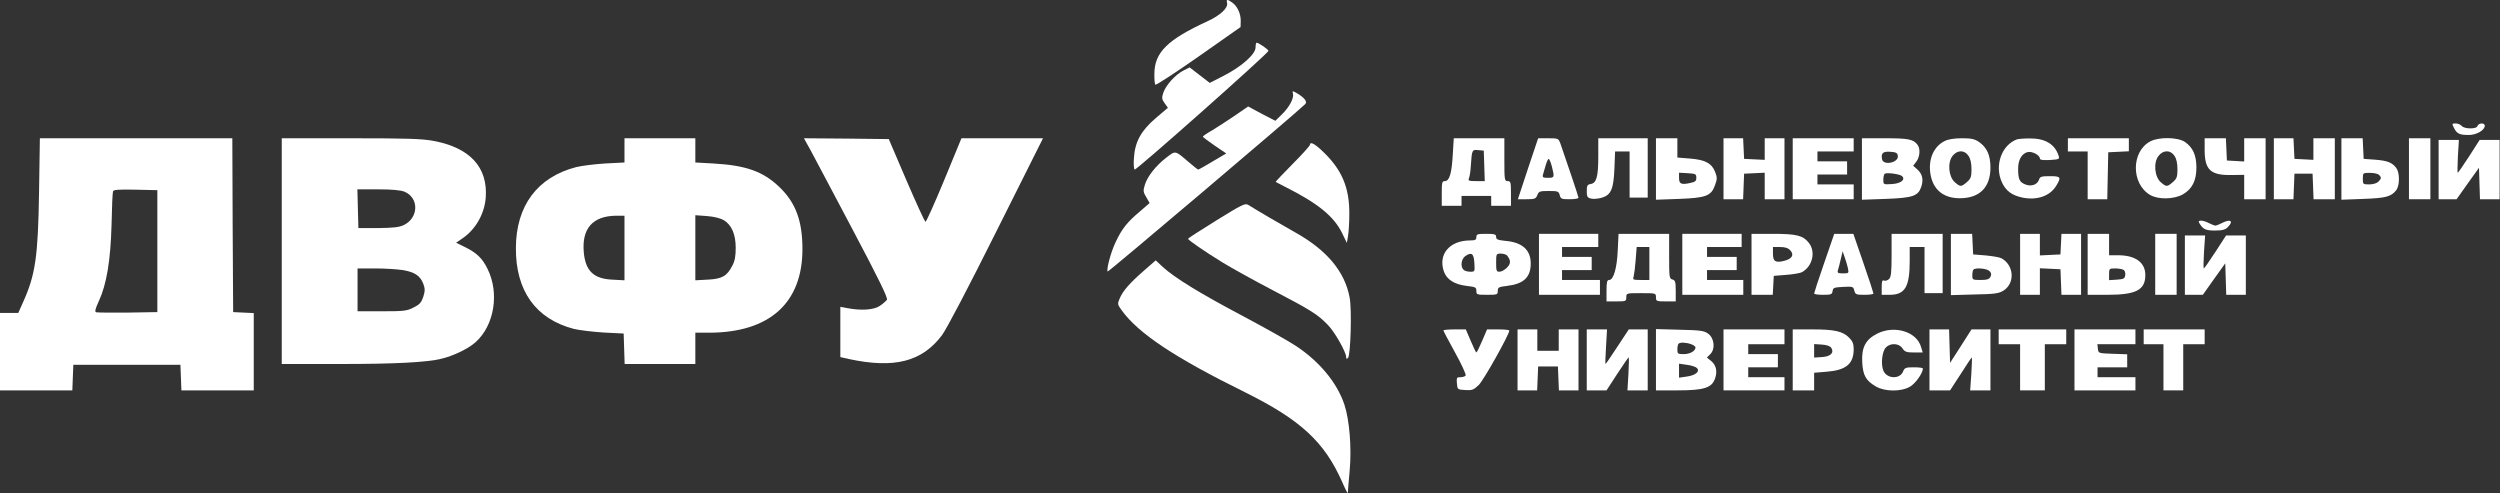 <?xml version="1.0" encoding="UTF-8"?> <svg xmlns="http://www.w3.org/2000/svg" width="2023" height="399" viewBox="0 0 2023 399" fill="none"><rect x="0" y="0" width="2023" height="399" fill="#333333" stroke="none"/> <path d="M992.933 2.286C994 6.419 987.467 12.419 977.067 17.219C944.8 32.019 934.267 42.419 934.133 59.486C934 64.019 934.4 68.019 934.933 68.552C935.467 69.086 951.2 58.819 969.867 45.752L1003.87 21.886L1004 16.819C1004 10.819 1001.2 4.952 997.067 2.019C993.2 -0.781 992.133 -0.648 992.933 2.286Z" fill="white"></path> <path d="M1016 38.419C1016 43.885 1004.53 54.019 990.133 61.352L978.933 67.085L970.8 60.819L962.667 54.552L957.6 57.085C951.067 60.419 943.467 68.819 941.333 75.085C940 79.219 940.133 80.285 942.4 83.485L945.067 87.219L935.333 95.485C923.467 105.619 918.4 114.685 917.6 127.619C917.2 132.285 917.467 136.552 918.133 137.219C919.2 138.152 1025.33 44.019 1026.4 41.219C1026.8 40.285 1018.53 34.552 1016.8 34.552C1016.4 34.552 1016 36.285 1016 38.419Z" fill="white"></path> <path d="M1046.27 75.752C1047.2 79.486 1043.33 86.686 1037.33 92.552L1032 97.752L1020.93 92.019L1010 86.152L999.333 93.486C993.466 97.486 985.2 102.819 981.066 105.352C976.8 107.752 973.333 110.152 973.333 110.552C973.333 110.952 977.6 114.152 982.8 117.752L992.266 124.152L981.2 130.685C975.2 134.285 970 137.219 969.6 137.219C969.2 137.219 965.466 134.285 961.467 130.819C950.8 121.619 951.333 121.752 943.867 127.485C935.467 133.885 928.4 142.819 926.4 149.619C924.933 154.285 925.067 155.485 927.6 159.619L930.267 164.285L922.133 171.352C912.133 179.752 907.733 185.219 902.667 196.152C898.933 204.019 895.333 217.352 896.267 219.752C896.533 220.552 1049.2 91.219 1056.13 84.285C1058.13 82.285 1055.73 79.219 1049.6 75.486C1045.73 73.352 1045.6 73.352 1046.27 75.752Z" fill="white"></path> <path d="M1985.87 103.752C1988.27 108.285 1990.27 109.219 1997.87 109.219C2004 109.219 2010.67 105.352 2010.67 101.752C2010.67 99.219 2005.87 99.352 2004.8 101.885C2004.4 103.219 2002.27 103.885 1998.93 103.885C1995.87 103.885 1992.93 103.085 1992 101.885C1991.07 100.819 1988.93 99.885 1987.2 99.885C1984 99.885 1984 100.019 1985.87 103.752Z" fill="white"></path> <path d="M31.6 155.486C30.8 207.752 28.667 222.552 18.533 244.819L14.8 253.219H7.467H0V284.552V315.886H29.333H58.533L58.933 305.486L59.333 295.219H102.667H146L146.4 305.486L146.8 315.886H176H205.333V284.552V253.352L197.067 252.952L188.667 252.552L188.267 182.152L188 111.886H110.133H32.267L31.6 155.486ZM127.333 203.219V252.552L103.333 252.952C90.267 253.086 78.667 252.952 77.733 252.686C76.533 252.152 77.2 249.752 80 243.619C86.267 230.019 89.467 210.952 90.267 181.886C90.533 167.886 91.067 155.752 91.467 154.819C91.867 153.486 96.133 153.219 109.6 153.486L127.333 153.886V203.219Z" fill="white"></path> <path d="M228 203.219V294.553H274.4C320.133 294.553 345.2 293.219 357.2 290.286C366.933 288.019 379.2 282.019 384.933 276.819C400 263.219 404.267 237.219 394.533 217.619C390.267 208.819 385.6 204.419 375.333 199.486L369.067 196.419L374.533 192.686C385.067 185.353 392.133 172.819 393.067 159.753C394.8 135.353 380.267 119.486 350.8 114.019C341.867 112.286 329.067 111.886 283.867 111.886H228V203.219ZM327.2 155.086C339.2 160.019 338.933 176.286 326.667 182.153C323.067 183.886 318.267 184.419 306 184.553H290L289.6 168.819L289.2 153.219H306C317.333 153.219 324.133 153.886 327.2 155.086ZM326 218.553C335.467 220.153 340 223.086 342.533 229.619C344 233.619 344 235.353 342.533 240.153C340.933 244.819 339.6 246.419 334.667 248.819C329.333 251.619 326.8 251.886 309.067 251.886H289.333V234.553V217.219H303.733C311.6 217.219 321.6 217.886 326 218.553Z" fill="white"></path> <path d="M505.333 121.619V131.486L489.733 132.286C481.066 132.819 470.533 134.153 466.266 135.219C434.799 143.353 417.599 166.553 417.466 200.553C417.199 235.353 433.599 258.153 464.399 266.153C468.933 267.219 479.866 268.553 488.666 269.086L504.666 269.886L505.066 282.286L505.466 294.553H533.999H562.666V281.886V269.219H574.399C622.799 268.953 649.333 245.086 649.333 201.619C649.333 178.686 643.866 163.886 630.533 151.219C617.466 138.686 603.466 133.753 577.066 132.286L562.666 131.486V121.619V111.886H533.999H505.333V121.619ZM505.333 200.686V226.819L495.466 226.286C480.399 225.619 473.733 219.219 472.399 204.153C470.666 184.953 479.599 174.819 498.399 174.553H505.333V200.686ZM585.466 178.019C591.999 181.886 595.333 189.486 595.333 200.553C595.333 207.353 594.666 211.219 592.533 215.086C588.266 223.486 584.133 225.753 572.533 226.286L562.666 226.819V200.553V174.153L571.866 174.819C577.466 175.219 582.799 176.553 585.466 178.019Z" fill="white"></path> <path d="M655.867 121.486C658.667 126.819 674.133 155.752 690 185.886C711.467 226.419 718.533 241.086 717.733 242.552C716.933 243.619 714.4 245.886 712 247.486C707.2 250.819 696.8 251.486 685.733 249.352L680 248.286V268.686V288.952L687.067 290.552C723.733 298.419 746.133 292.686 762.267 271.219C765.867 266.419 783.733 232.419 806.133 187.486L844 111.886H811.067H778L764 145.886C756.267 164.552 749.467 179.619 748.933 179.486C748.267 179.352 741.333 164.152 733.467 145.886L719.2 112.552L684.933 112.152L650.533 111.886L655.867 121.486Z" fill="white"></path> <path d="M1175.6 124.819C1174.8 140.019 1172.93 146.553 1169.2 146.553C1166.93 146.553 1166.67 147.619 1166.67 156.553V166.553H1174.67H1182.67V162.553V158.553H1194.67H1206.67V162.553V166.553H1214.67H1222.67V156.553C1222.67 147.486 1222.4 146.553 1220 146.553C1217.47 146.553 1217.33 145.619 1217.33 129.219V111.886H1196.8H1176.4L1175.6 124.819ZM1201.07 134.153L1201.47 146.553H1194.53C1188.53 146.553 1187.87 146.286 1188.67 144.153C1189.33 142.953 1190 138.019 1190.27 133.219C1191.07 121.353 1191.2 120.953 1196.27 121.486L1200.67 121.886L1201.07 134.153Z" fill="white"></path> <path d="M1236.4 136.552L1228.27 161.219H1235.47C1242 161.219 1242.8 160.819 1244 157.885C1245.2 154.819 1246 154.552 1253.33 154.552C1260.67 154.552 1261.33 154.819 1262.13 157.885C1262.93 160.952 1263.6 161.219 1270.13 161.219C1274.13 161.219 1277.33 160.685 1277.33 160.019C1277.33 159.085 1267.73 130.685 1262.67 116.152C1261.07 112.019 1260.93 111.885 1252.8 111.885H1244.67L1236.4 136.552ZM1255.87 135.085C1258 143.619 1257.87 143.885 1252.53 143.885C1248.67 143.885 1248 143.485 1248.53 141.485C1248.8 140.285 1249.87 136.685 1250.8 133.619C1251.73 130.552 1252.8 128.285 1253.33 128.552C1253.87 128.952 1255.07 131.885 1255.87 135.085Z" fill="white"></path> <path d="M1293.33 126.819C1293.33 143.219 1291.87 148.286 1286.93 148.953C1284.53 149.353 1284 150.286 1284 154.686C1284 159.086 1284.53 160.019 1287.47 160.686C1289.33 161.219 1293.2 160.819 1296.13 160.019C1303.73 157.753 1305.73 152.953 1306.4 136.153L1306.93 122.553H1312.8H1318.67V141.219V159.886H1326H1333.33V135.886V111.886H1313.33H1293.33V126.819Z" fill="white"></path> <path d="M1340 136.686V161.619L1358.53 160.952C1380.53 160.152 1384.8 158.552 1387.87 149.619C1389.6 144.952 1389.6 143.486 1387.87 139.086C1385.2 132.152 1379.73 129.219 1367.33 128.286L1357.33 127.486V119.752V111.886H1348.67H1340V136.686ZM1372.67 143.886C1372.67 146.552 1371.87 147.219 1367.33 148.152C1360.4 149.619 1358.67 148.819 1358.67 143.886V139.752L1365.73 140.152C1372.13 140.552 1372.67 140.819 1372.67 143.886Z" fill="white"></path> <path d="M1394.67 136.552V161.219H1402.67H1410.53L1410.93 150.819L1411.33 140.552L1419.73 140.152L1428 139.752V150.552V161.219H1436H1444V136.552V111.885H1436H1428V120.552V129.352L1419.73 128.952L1411.33 128.552L1410.93 120.152L1410.53 111.885H1402.67H1394.67V136.552Z" fill="white"></path> <path d="M1450.67 136.552V161.219H1475.33H1500V155.219V149.219H1485.33H1470.67V145.219V141.219H1482.67H1494.67V135.885V130.552H1482.67H1470.67V126.552V122.552H1485.33H1500V117.219V111.885H1475.33H1450.67V136.552Z" fill="white"></path> <path d="M1506.67 136.686V161.619L1525.73 160.952C1547.73 160.152 1552.13 158.686 1554.67 151.219C1556.67 145.219 1555.6 140.686 1551.33 136.952L1548.13 134.152L1550.67 130.819C1553.6 127.086 1554.13 120.286 1551.6 117.086C1548.27 112.686 1544.27 111.886 1525.47 111.886H1506.67V136.686ZM1535.73 126.152C1536.53 131.619 1524 134.286 1522.93 128.819C1522 123.886 1523.73 122.419 1529.6 122.819C1534.27 123.086 1535.47 123.752 1535.73 126.152ZM1539.2 142.552C1542.13 145.486 1538 148.552 1530.8 148.952C1524.13 149.352 1524 149.352 1524 145.486C1524 143.352 1524.4 141.219 1525.07 140.686C1526.27 139.352 1537.47 140.819 1539.2 142.552Z" fill="white"></path> <path d="M1573.6 114.152C1564.93 118.419 1560.4 128.419 1562 140.019C1563.87 153.219 1572.27 160.419 1585.87 160.419C1601.87 160.419 1610.67 151.619 1610.67 135.619C1610.67 125.619 1607.87 119.352 1601.33 114.819C1597.73 112.419 1595.07 111.886 1587.47 111.886C1581.47 111.886 1576.4 112.686 1573.6 114.152ZM1592.93 126.152C1594.53 128.419 1595.33 132.286 1595.33 136.952C1595.33 143.086 1594.8 144.552 1591.6 147.352C1586.93 151.352 1586.4 151.352 1581.87 147.486C1576.8 143.086 1575.73 131.619 1580 126.152C1583.87 121.219 1589.73 121.219 1592.93 126.152Z" fill="white"></path> <path d="M1632 112.819C1619.6 117.485 1613.87 134.019 1619.87 147.352C1623.07 154.419 1627.87 158.019 1636.53 159.885C1648.4 162.285 1658.93 158.685 1664 150.152C1668.13 143.352 1667.6 142.552 1658.8 142.552C1652 142.552 1650.67 142.952 1650 145.352C1648.67 149.485 1643.6 151.219 1638.8 149.219C1634.13 147.352 1633.07 144.952 1633.07 136.419C1633.07 129.352 1636 124.285 1640.67 123.085C1644.27 122.152 1650.67 125.485 1650.67 128.285C1650.67 129.352 1652.93 129.752 1658.67 129.485C1666.27 128.952 1666.67 128.819 1665.87 126.152C1662.93 116.685 1654.93 111.885 1642.4 112.019C1637.73 112.019 1633.07 112.419 1632 112.819Z" fill="white"></path> <path d="M1673.33 117.219V122.552H1681.33H1689.33V141.885V161.219H1697.33H1705.2L1705.6 142.152L1706 123.219L1714.4 122.819L1722.67 122.419V117.219V111.885H1698H1673.33V117.219Z" fill="white"></path> <path d="M1740 114.419C1724.53 122.553 1724.4 148.686 1739.87 157.753C1746.53 161.619 1758.93 161.353 1766.27 157.353C1773.87 152.953 1777.33 146.286 1777.33 135.619C1777.33 125.619 1774.53 119.353 1768 114.819C1762.13 110.953 1746.93 110.686 1740 114.419ZM1759.6 126.153C1761.2 128.419 1762 132.286 1762 136.953C1762 143.086 1761.47 144.553 1758.27 147.353C1753.6 151.353 1753.07 151.353 1748.53 147.486C1743.47 143.086 1742.4 131.619 1746.67 126.153C1750.53 121.219 1756.4 121.219 1759.6 126.153Z" fill="white"></path> <path d="M1784 121.219C1784 137.619 1788.8 142.019 1806.4 141.619L1816 141.485V151.352V161.219H1824.67H1833.33V136.552V111.885H1824.67H1816V121.352V130.685L1809.07 130.285L1802 129.885L1801.6 120.819L1801.2 111.885H1792.67H1784V121.219Z" fill="white"></path> <path d="M1840 136.552V161.219H1848H1855.87L1856.27 150.819L1856.67 140.552H1864H1871.33L1871.73 150.819L1872.13 161.219H1880.67H1889.33V136.552V111.885H1880.67H1872V120.552V129.352L1864.4 128.952L1856.67 128.552L1856.27 120.152L1855.87 111.885H1848H1840V136.552Z" fill="white"></path> <path d="M1894.67 136.686V161.619L1912.4 160.952C1930.53 160.286 1934.8 159.219 1938.93 154.019C1941.87 150.419 1942 140.152 1939.2 136.152C1936 131.619 1932.13 130.019 1922 129.219L1912.67 128.552L1912.27 120.152L1911.87 111.886H1903.33H1894.67V136.686ZM1925.07 141.486C1927.2 143.619 1927.07 144.552 1924.53 147.086C1923.33 148.286 1920.27 149.219 1917.2 149.219C1912.13 149.219 1912 149.086 1912 144.552C1912 139.886 1912.13 139.886 1917.73 139.886C1920.93 139.886 1924.13 140.552 1925.07 141.486Z" fill="white"></path> <path d="M1949.33 136.552V161.219H1958H1966.67V136.552V111.885H1958H1949.33V136.552Z" fill="white"></path> <path d="M1973.33 137.219V161.219H1980.67H1987.87L1996.93 148.419L2006 135.752L2006.4 148.419L2006.8 161.219H2014.67H2022.67V137.219V113.219H2014.67H2006.53L1998 126.552C1993.2 133.885 1989.07 139.885 1988.8 139.885C1988.53 139.885 1988.53 133.885 1988.93 126.552L1989.73 113.219H1981.47H1973.33V137.219Z" fill="white"></path> <path d="M1060 117.219C1060 117.886 1053.73 124.953 1046 132.686C1038.27 140.553 1032 147.086 1032.27 147.219C1032.53 147.353 1036 149.219 1040 151.219C1066.53 164.553 1079.47 175.086 1086.13 188.819L1089.87 196.553L1090.8 191.219C1091.33 188.286 1091.87 180.153 1091.87 173.086C1092 151.753 1085.87 137.219 1070.27 122.419C1063.73 116.153 1060 114.286 1060 117.219Z" fill="white"></path> <path d="M984.401 178.286C971.734 186.153 961.334 192.819 961.334 193.219C961.334 194.153 974.801 203.486 989.334 212.419C996.267 216.686 1014.53 226.819 1029.87 234.819C1060.8 250.953 1066.27 254.419 1074.4 262.819C1080 268.419 1089.33 284.953 1089.33 288.953C1089.33 290.553 1089.73 290.686 1090.8 289.619C1092.93 287.486 1094 250.419 1092.13 240.819C1088.27 219.753 1073.6 202.286 1048 188.019C1034.53 180.419 1018.13 170.819 1010 165.753C1007.6 164.286 1004.8 165.619 984.401 178.286Z" fill="white"></path> <path d="M1779.47 180.153C1782.53 185.486 1784.53 186.553 1792.27 186.553C1798.27 186.553 1800.67 185.886 1802.67 183.886C1807.73 178.819 1804.93 176.819 1797.87 180.553C1795.73 181.619 1793.47 182.553 1792.67 182.553C1792 182.553 1789.6 181.619 1787.47 180.553C1782.8 178.019 1778.13 177.886 1779.47 180.153Z" fill="white"></path> <path d="M1194.67 191.886C1194.67 194.019 1193.73 194.553 1189.73 194.553C1173.2 194.553 1163.73 205.486 1168.27 219.353C1170.53 226.153 1176.8 230.153 1186.8 231.353C1194 232.153 1194.67 232.553 1194.67 235.353C1194.67 238.419 1195.07 238.553 1203.33 238.553C1211.6 238.553 1212 238.419 1212 235.353C1212 232.553 1212.8 232.153 1219.47 231.353C1232.93 229.753 1238.67 224.419 1238.67 213.219C1238.67 202.286 1231.87 196.153 1218.53 194.953C1212 194.286 1210.67 193.753 1210.67 191.753C1210.67 189.619 1209.6 189.219 1202.67 189.219C1195.6 189.219 1194.67 189.486 1194.67 191.886ZM1193.07 212.953C1193.47 219.753 1193.47 219.886 1189.73 219.886C1187.6 219.886 1185.2 219.219 1184.27 218.286C1181.6 215.619 1182.4 209.619 1185.73 207.219C1190.8 203.753 1192.67 205.086 1193.07 212.953ZM1219.6 206.819C1222.67 210.819 1222.67 213.353 1219.33 216.686C1217.6 218.419 1214.93 219.886 1213.33 219.886C1210.93 219.886 1210.67 219.086 1210.67 212.553C1210.67 205.353 1210.8 205.219 1214.53 205.219C1216.67 205.219 1218.93 206.019 1219.6 206.819Z" fill="white"></path> <path d="M1245.33 213.886V238.553H1270H1294.67V232.553V226.553H1279.33H1264V222.553V218.553H1276H1288V213.219V207.886H1276H1264V203.886V199.886H1278.67H1293.33V194.553V189.219H1269.33H1245.33V213.886Z" fill="white"></path> <path d="M1309.07 202.819C1308.4 217.352 1305.6 226.552 1302.13 226.552C1300.4 226.552 1300 228.286 1300 235.219V243.886H1308C1315.6 243.886 1316 243.752 1316 240.552C1316 237.219 1316.13 237.219 1328 237.219C1339.87 237.219 1340 237.219 1340 240.552C1340 243.752 1340.4 243.886 1348 243.886H1356V235.352C1356 228.019 1355.6 226.819 1353.33 226.152C1350.8 225.486 1350.67 224.286 1350.67 207.352V189.219H1330.13H1309.73L1309.07 202.819ZM1334.67 213.219V226.552H1327.87C1321.33 226.552 1321.07 226.419 1322 223.486C1322.4 221.886 1323.2 215.886 1323.6 210.152L1324.4 199.886H1329.47H1334.67V213.219Z" fill="white"></path> <path d="M1361.33 213.886V238.553H1386H1410.67V232.553V226.553H1396H1381.33V222.553V218.553H1393.33H1405.33V213.219V207.886H1393.33H1381.33V203.886V199.886H1395.33H1409.33V194.553V189.219H1385.33H1361.33V213.886Z" fill="white"></path> <path d="M1417.33 213.886V238.553H1426H1434.53L1434.93 230.819L1435.33 223.219L1445.33 222.419C1450.8 222.019 1456.67 221.086 1458.27 220.153C1466.67 215.486 1469.47 203.753 1463.73 196.553C1459.07 190.553 1453.87 189.219 1434.67 189.219H1417.33V213.886ZM1448.8 202.686C1452 206.286 1450.13 209.486 1443.73 211.086C1436.67 212.819 1434.67 211.619 1434.67 205.219V199.886H1440.4C1444.67 199.886 1446.93 200.686 1448.8 202.686Z" fill="white"></path> <path d="M1476.13 212.819C1471.6 225.886 1468 236.953 1468 237.486C1468 238.153 1471.2 238.553 1475.2 238.553C1481.73 238.553 1482.53 238.286 1482.93 235.486C1483.33 232.819 1484.13 232.553 1491.47 232.153C1499.33 231.753 1499.73 231.886 1500.53 235.219C1501.33 238.286 1502 238.553 1508.67 238.553C1512.67 238.553 1516 238.153 1516 237.486C1516 236.953 1512.4 225.886 1507.87 212.819L1499.73 189.219H1492H1484.27L1476.13 212.819ZM1495.33 216.953C1496.13 221.086 1496.13 221.219 1491.33 221.219C1487.33 221.219 1486.67 220.819 1487.2 218.819C1487.6 217.619 1488.67 213.619 1489.47 210.019L1491.07 203.353L1492.67 208.019C1493.6 210.553 1494.8 214.553 1495.33 216.953Z" fill="white"></path> <path d="M1530.67 206.419C1530.67 220.153 1530.27 224.153 1528.67 225.753C1527.47 226.819 1525.73 227.486 1524.67 227.086C1523.07 226.419 1522.67 227.486 1522.67 232.419V238.553H1529.2C1541.47 238.553 1545.33 232.153 1545.33 211.486V199.886H1551.33H1557.33V218.553V237.219H1564.67H1572V213.219V189.219H1551.33H1530.67V206.419Z" fill="white"></path> <path d="M1578.67 214.019V238.819L1597.73 238.286C1613.6 238.019 1617.33 237.486 1620.93 235.353C1630.8 229.353 1629.87 214.553 1619.47 208.953C1618 208.153 1612.27 207.219 1606.8 206.686L1596.67 205.886L1596.27 197.486L1595.87 189.219H1587.33H1578.67V214.019ZM1609.87 219.353C1611.47 220.953 1611.6 222.019 1610.67 224.019C1609.6 226.019 1607.73 226.553 1602.67 226.553C1596.27 226.553 1596 226.419 1596 222.819C1596 220.686 1596.4 218.553 1596.93 218.153C1598.67 216.419 1607.87 217.219 1609.87 219.353Z" fill="white"></path> <path d="M1634.67 213.886V238.553H1642.67H1650.67V227.886V217.086L1659.07 217.486L1667.33 217.886L1667.73 228.153L1668.13 238.553H1676H1684V213.886V189.219H1676H1668.13L1667.73 197.486L1667.33 205.886L1659.07 206.286L1650.67 206.686V197.886V189.219H1642.67H1634.67V213.886Z" fill="white"></path> <path d="M1689.33 213.886V238.553H1705.33C1728.53 238.553 1736 234.686 1736 222.553C1736 212.419 1728 206.553 1714 206.553H1706.67V197.886V189.219H1698H1689.33V213.886ZM1718.4 218.419C1719.47 218.953 1720 220.953 1719.73 222.686C1719.33 225.486 1718.53 225.886 1713.07 226.286L1706.67 226.686V222.019C1706.67 217.353 1706.8 217.219 1711.73 217.219C1714.4 217.219 1717.47 217.753 1718.4 218.419Z" fill="white"></path> <path d="M1744 213.886V238.553H1752.67H1761.33V213.886V189.219H1752.67H1744V213.886Z" fill="white"></path> <path d="M1768 214.553V238.553H1775.33H1782.53L1791.6 225.753L1800.67 213.086L1801.07 225.753L1801.47 238.553H1809.33H1817.33V214.553V190.553H1809.33H1801.33L1792.67 203.886C1787.87 211.219 1783.73 217.219 1783.33 217.219C1782.93 217.219 1783.07 211.219 1783.47 203.886L1784.4 190.553H1776.27H1768V214.553Z" fill="white"></path> <path d="M925.734 218.952C914.134 229.086 908.534 235.486 906.001 241.619C904.134 246.019 904.268 246.419 907.868 251.352C921.334 269.886 950.801 289.486 1007.33 317.352C1052.53 339.752 1071.87 357.619 1086.27 390.419C1088.67 396.019 1090.67 399.752 1090.67 398.819C1090.67 397.752 1091.33 389.886 1092.13 381.219C1093.87 362.419 1092 339.886 1087.87 327.352C1082 309.886 1068.13 292.952 1049.2 280.286C1043.73 276.552 1024.27 265.619 1006 255.886C970.934 237.352 950.534 224.819 940.934 216.019L935.201 210.686L925.734 218.952Z" fill="white"></path> <path d="M1168 267.352C1168 267.886 1172.27 275.886 1177.47 285.352C1182.67 294.686 1186.53 303.086 1186 303.886C1185.6 304.552 1183.73 305.219 1181.87 305.219C1178.8 305.219 1178.53 305.619 1178.93 310.152C1179.33 315.219 1179.47 315.219 1185.6 315.619C1191.2 316.019 1192.4 315.486 1196.53 311.619C1200.4 308.019 1221.33 270.686 1221.33 267.486C1221.33 266.952 1217.33 266.552 1212.4 266.552H1203.33L1199.33 275.886C1197.2 280.952 1195.07 285.219 1194.67 285.219C1194.27 285.219 1192.27 280.952 1190.13 275.886L1186.13 266.552H1177.07C1172.13 266.552 1168 266.952 1168 267.352Z" fill="white"></path> <path d="M1228 291.219V315.886H1236H1243.87L1244.27 306.152L1244.67 296.552H1252.67H1260.67L1261.07 306.152L1261.47 315.886H1269.33H1277.33V291.219V266.552H1269.33H1261.33V275.219V283.886H1252.67H1244V275.219V266.552H1236H1228V291.219Z" fill="white"></path> <path d="M1284 291.219V315.886H1292H1300L1308.67 302.552C1313.47 295.219 1317.6 289.219 1317.87 289.219C1318.27 289.219 1318.13 295.219 1317.73 302.552L1316.93 315.886H1325.07H1333.33V291.219V266.552H1325.73H1318L1308.8 280.552C1303.73 288.286 1299.47 294.552 1299.2 294.552C1298.93 294.552 1299.07 288.286 1299.6 280.552L1300.4 266.552H1292.27H1284V291.219Z" fill="white"></path> <path d="M1340 291.086V315.886H1357.73C1379.07 315.886 1385.33 313.752 1387.87 306.152C1389.87 300.286 1388.67 295.219 1384.4 291.886L1381.2 289.352L1384 286.552C1388.13 282.419 1387.33 273.752 1382.27 270.019C1378.93 267.619 1376.27 267.219 1359.2 266.819L1340 266.286V291.086ZM1368.53 278.552C1370.4 279.219 1372 280.419 1372 281.086C1372 284.019 1367.6 286.552 1362.53 286.552C1357.73 286.552 1357.33 286.286 1357.33 282.819C1357.33 280.686 1357.73 278.552 1358.27 278.152C1359.47 276.819 1364.67 277.086 1368.53 278.552ZM1373.07 297.752C1375.87 300.419 1372.13 303.752 1365.07 304.686L1358.67 305.619V299.886V294.286L1365.07 295.219C1368.53 295.619 1372.13 296.819 1373.07 297.752Z" fill="white"></path> <path d="M1394.67 291.219V315.886H1419.33H1444V310.552V305.219H1429.33H1414.67V301.219V297.219H1426.67H1438.67V291.886V286.552H1426.67H1414.67V282.552V278.552H1429.33H1444V272.552V266.552H1419.33H1394.67V291.219Z" fill="white"></path> <path d="M1450.67 291.219V315.886H1459.33H1468V308.686V301.619L1477.87 300.819C1493.73 299.619 1500 294.552 1500 282.552C1500 278.286 1499.2 276.152 1496.27 273.219C1491.07 268.019 1484.53 266.552 1466.4 266.552H1450.67V291.219ZM1481.87 281.486C1484.4 285.486 1481.33 288.552 1474.13 288.952L1468 289.352V283.886V278.419L1474.13 278.819C1478.27 279.086 1480.93 280.019 1481.87 281.486Z" fill="white"></path> <path d="M1519.2 269.886C1509.6 274.686 1506.27 281.086 1506.93 293.219C1507.47 303.886 1510 308.152 1518.13 312.819C1525.33 316.952 1538.27 317.086 1545.47 312.952C1550 310.419 1556 301.886 1556 298.152C1556 297.619 1552.67 297.219 1548.67 297.219C1542 297.219 1541.2 297.619 1540 300.552C1537.47 307.086 1526.8 306.686 1524 299.886C1521.87 294.686 1522.93 284.552 1526 281.219C1529.6 277.352 1536.67 277.619 1539.47 281.886C1541.33 284.686 1542.67 285.219 1548.67 285.219H1555.87L1554.53 280.819C1551.07 268.419 1533.2 262.952 1519.2 269.886Z" fill="white"></path> <path d="M1561.33 291.219V315.886H1569.73H1578L1586.67 302.552C1591.33 295.219 1595.33 289.219 1595.6 289.219C1595.87 289.219 1595.6 295.219 1595.2 302.552L1594.27 315.886H1602.4H1610.67V291.219V266.552H1602.93H1595.33L1586.67 280.152L1578 293.619L1577.6 280.152L1577.2 266.552H1569.33H1561.33V291.219Z" fill="white"></path> <path d="M1617.33 272.552V278.552H1626H1634.67V297.219V315.886H1644.67H1654.67V297.219V278.552H1663.33H1672V272.552V266.552H1644.67H1617.33V272.552Z" fill="white"></path> <path d="M1678.67 291.219V315.886H1703.33H1728V310.552V305.219H1712.67H1697.33V301.219V297.219H1709.33H1721.33V291.886V286.686L1709.73 286.286C1698 285.886 1698 285.886 1697.6 282.152L1697.2 278.552H1712.53H1728V272.552V266.552H1703.33H1678.67V291.219Z" fill="white"></path> <path d="M1734.67 272.552V278.552H1742.67H1750.67V297.219V315.886H1758.67H1766.67V297.219V278.552H1775.33H1784V272.552V266.552H1759.33H1734.67V272.552Z" fill="white"></path> </svg> 